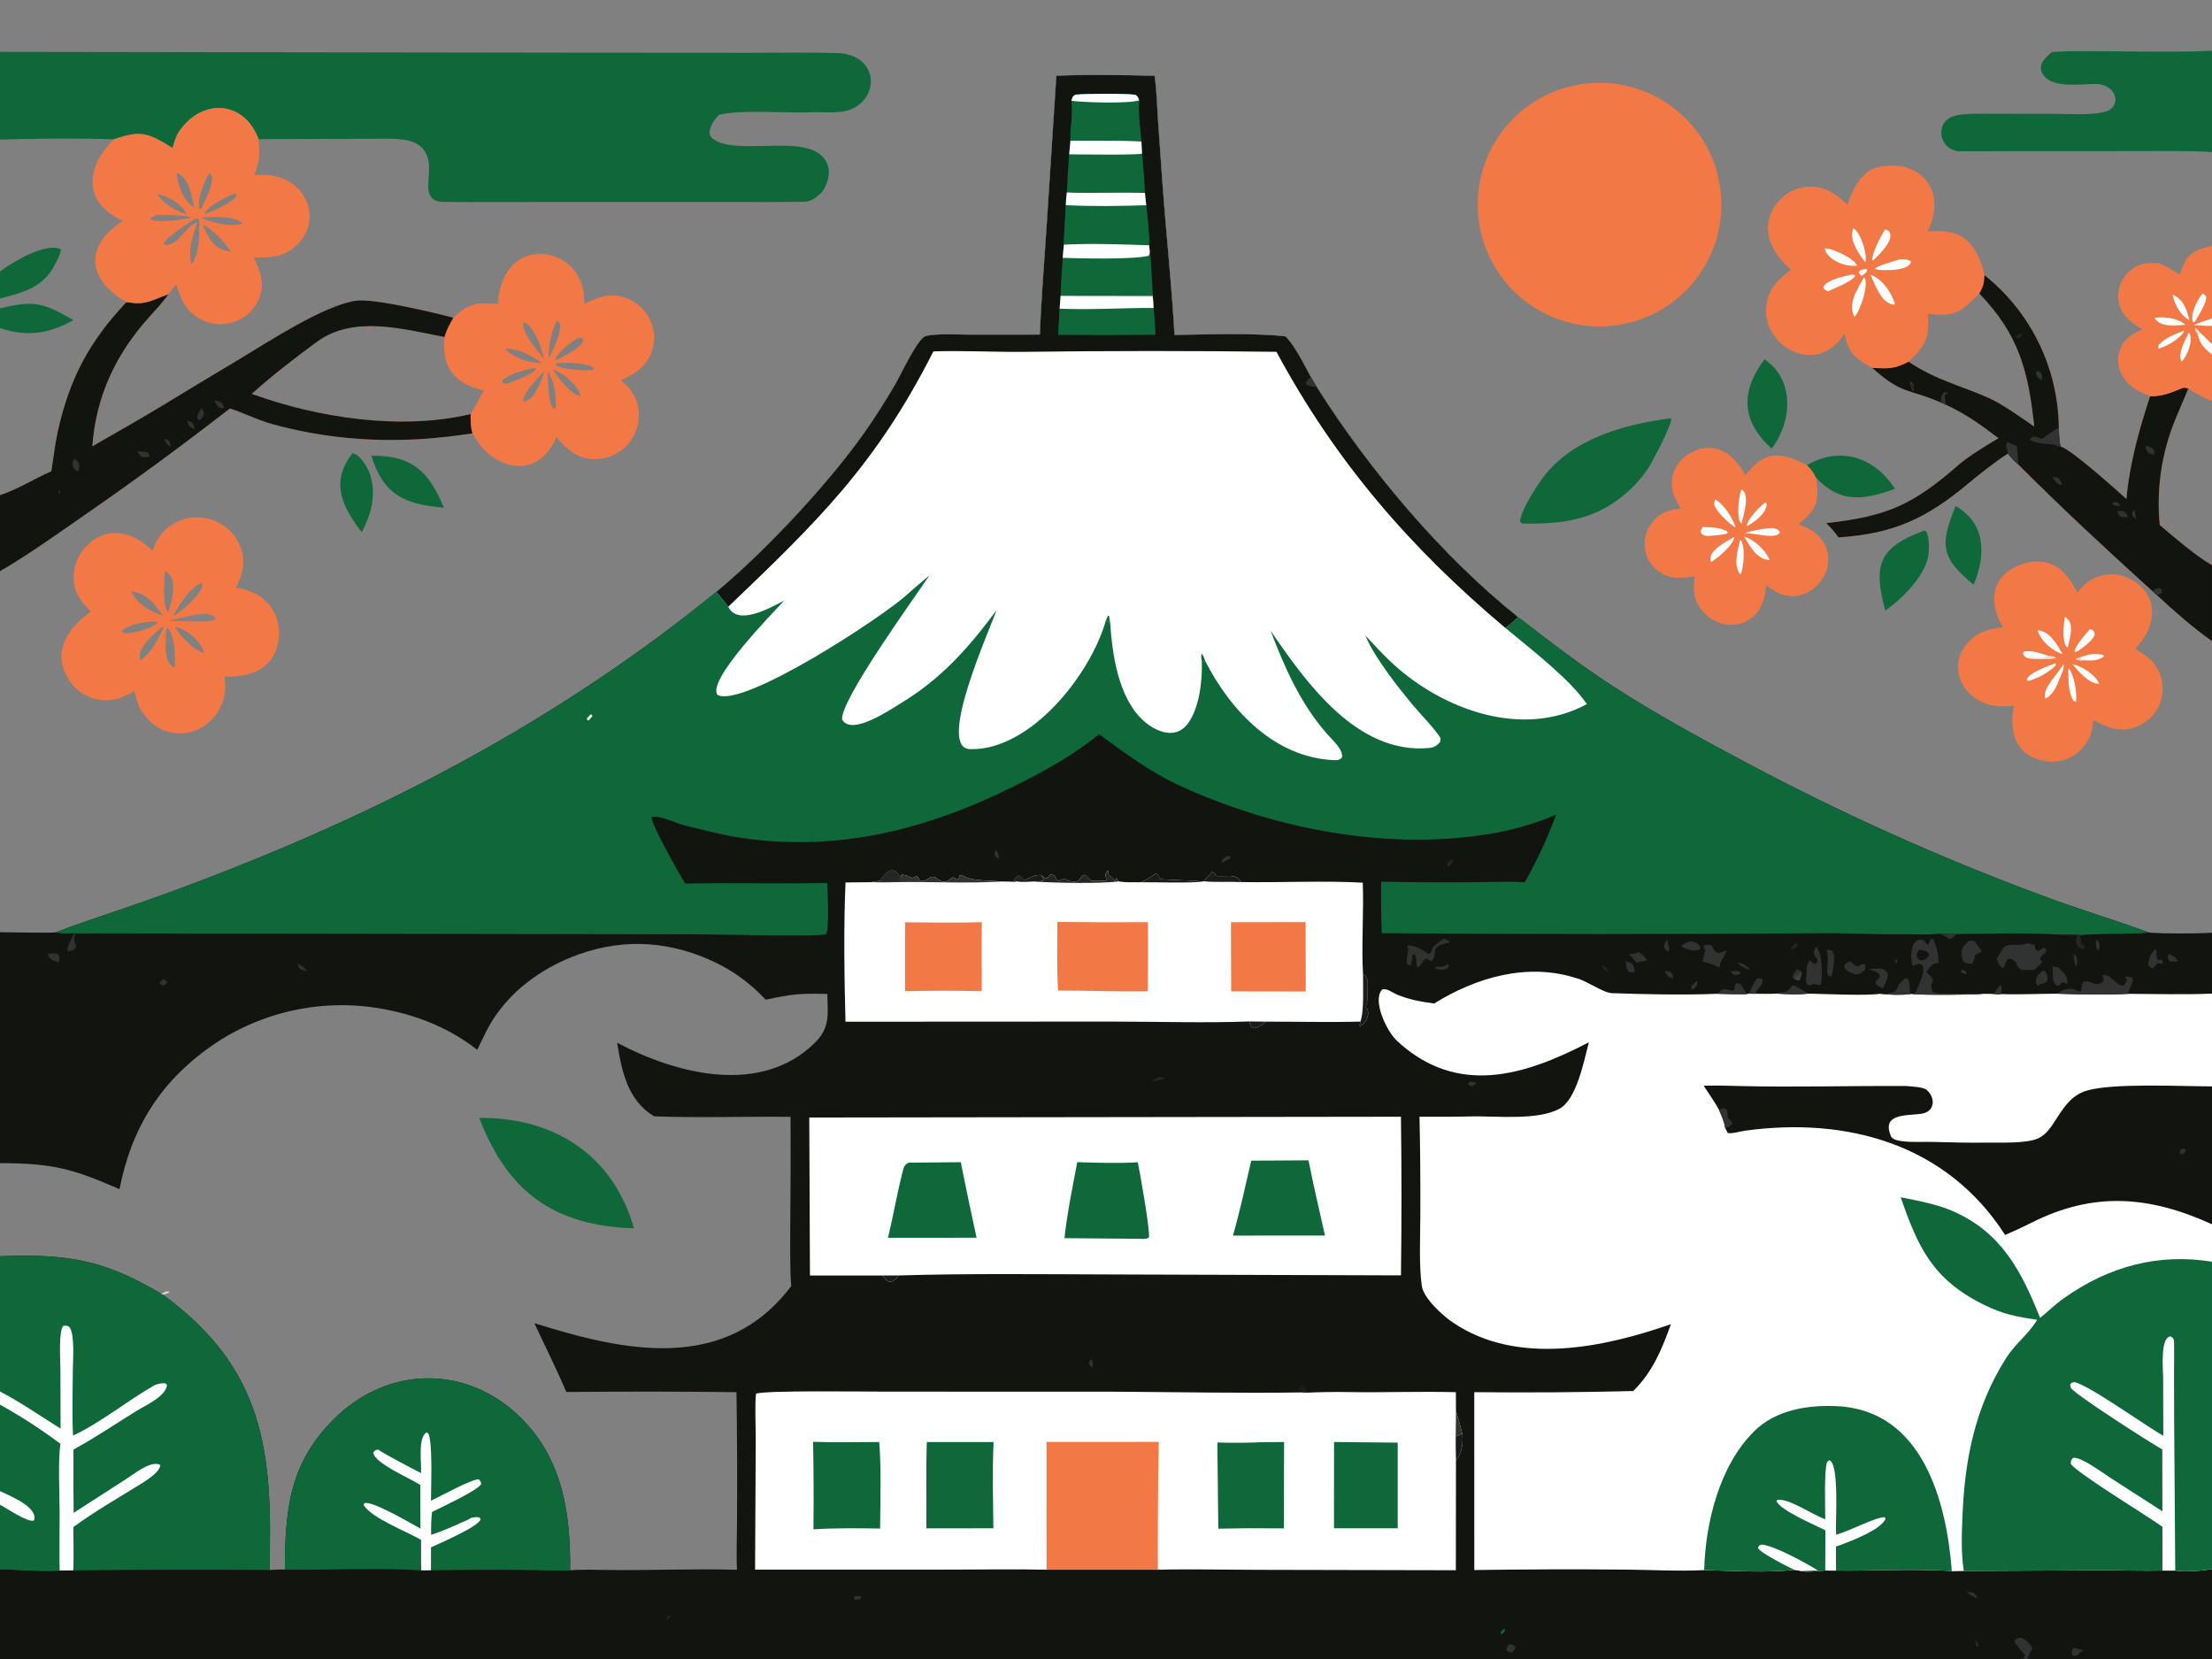 <svg width="352" height="264" viewBox="0 0 352 264" fill="none" xmlns="http://www.w3.org/2000/svg">
<rect x="0" y="0" width="352" height="264" fill="#808080" stroke="none"/>
<g clip-path="url(#clip0_20261_13615)">
<path d="M168.103 12.052C172.243 11.869 179.588 11.928 183.723 12.069C184.047 14.135 184.146 17.112 184.279 19.266L184.974 29.065C185.557 37.123 186.442 45.242 186.9 53.3C191.507 53.235 200.112 52.955 204.576 53.538C206.072 55.038 207.526 58.019 208.591 59.974L209.55 61.592C217.81 74.683 229.457 88.524 241.586 98.21C246.636 102.118 251.742 106.043 257.12 109.495C263.482 113.58 270.287 117.326 276.966 120.869C292.402 129.15 308.391 136.362 324.817 142.453C330.357 144.541 336.404 146.365 342.043 148.407C344.527 148.599 349.532 148.585 352 148.426V158.115V172.88V194.822V200.778V249.688V264H322.597H321.934H0V249.725V239.44V237.279V223.524V221.425V199.912C10.569 199.524 16.439 200.37 25.696 205.904L25.926 206.031C42.094 217.863 43.43 231.026 42.874 249.837C43.682 249.797 44.526 249.731 45.33 249.777C45.391 240.299 45.97 233.045 53.035 225.919C61.722 217.157 74.637 217.105 83.23 225.969C89.651 232.592 90.795 241.102 90.725 249.893C92.373 249.738 94.673 249.798 96.351 249.827C103.284 249.947 110.36 249.587 117.279 249.804C117.152 247.471 117.288 244.004 117.284 241.577C117.328 234.897 117.3 228.216 117.199 221.536C108.173 221.429 99.147 221.422 90.121 221.513C88.704 218.143 86.602 213.931 85.033 210.556C99.292 215.047 115.391 218.587 125.915 204.652C125.676 201.961 125.75 197.088 125.763 194.316C125.821 188.786 125.835 183.255 125.805 177.725C118.681 177.642 111.179 177.911 104.088 177.646C99.865 175.084 98.936 170.473 98.213 165.943C107.675 170.943 121.083 174.407 129.678 165.934C132.126 163.521 131.734 161.347 131.654 158.171C127.296 158.056 126.103 158.171 121.839 159.089C119.589 156.638 116.895 154.637 113.9 153.19C106.872 149.788 99.494 149.234 92.102 151.87C86.875 153.734 82.081 156.988 78.877 161.594C77.718 163.261 76.826 165.23 75.95 167.064C71.799 163.806 66.872 161.734 61.711 160.707C52.255 158.761 42.413 160.653 34.351 165.965C25.752 171.752 20.995 179.192 19.015 189.231C11.378 185.895 8.282 185.131 0 185.091V148.343C1.52 148.344 8.009 148.497 8.892 148.369C11.933 147.144 15.664 145.963 18.811 144.864C24.811 142.834 30.757 140.652 36.646 138.32C64.886 127.16 90.427 113.348 113.993 94.187C122.074 87.479 132.976 75.81 138.728 67.129C140.014 65.195 141.248 63.228 142.428 61.227C143.271 59.765 145.909 54.113 147.174 53.54C148.294 53.032 152.653 53.25 154.189 53.253L165.485 53.245C165.69 47.683 166.183 41.623 166.55 36.035L168.103 12.052Z" fill="#121410"/>
<path d="M168.102 12.052C172.241 11.869 179.587 11.928 183.722 12.069C184.046 14.135 184.144 17.112 184.278 19.266L184.972 29.065C185.556 37.123 186.44 45.242 186.898 53.3C191.505 53.235 200.111 52.955 204.574 53.538C206.07 55.038 207.525 58.019 208.59 59.974L209.549 61.592C217.809 74.683 229.456 88.524 241.585 98.21C246.635 102.118 251.741 106.043 257.118 109.495C263.48 113.58 270.286 117.326 276.965 120.869C292.401 129.15 308.389 136.362 324.816 142.453C330.355 144.541 336.402 146.365 342.042 148.407C338.517 148.699 334.762 148.483 331.036 148.808C330.347 148.646 328.467 148.715 327.671 148.72C323.297 148.413 315.708 148.563 311.267 148.645C310.073 148.503 309.643 148.519 308.43 148.599C306.664 148.79 304.132 148.644 302.306 148.665C297.927 148.718 293.35 148.438 288.992 148.504C265.953 148.683 242.915 148.68 219.877 148.494C219.771 145.763 219.742 143.031 219.79 140.299C224.424 140.398 229.06 140.431 233.695 140.398C236.38 140.377 240.079 140.232 242.653 140.396C244.86 136.355 245.98 133.954 247.63 129.659C243.926 131.217 240.036 132.293 236.058 132.858C219.814 135.277 202.158 131.724 187.357 124.847C183.072 122.857 178.678 119.627 174.891 116.827C170.665 120.32 165.59 123.049 160.693 125.446C146.454 132.414 131.995 135.827 116.203 133.044C113.774 132.536 111.343 131.953 108.94 131.35C107.637 131.023 104.778 129.614 103.684 130.033C103.632 131.224 108.256 139.374 109.055 140.603C116.612 140.441 124.099 140.658 131.649 140.508C131.685 142.14 132.022 147.558 131.439 148.67C130.093 149.098 113.566 148.674 111.027 148.678L12.027 148.524L11.816 148.498C10.897 148.519 9.755 148.606 8.891 148.369C11.931 147.144 15.663 145.963 18.809 144.864C24.809 142.834 30.756 140.652 36.645 138.32C64.884 127.16 90.425 113.348 113.991 94.187C122.073 87.479 132.975 75.81 138.726 67.129C140.013 65.195 141.246 63.228 142.426 61.227C143.27 59.765 145.907 54.113 147.173 53.54C148.292 53.032 152.652 53.25 154.188 53.253L165.483 53.245C165.689 47.683 166.182 41.623 166.548 36.035L168.102 12.052Z" fill="#0E683A"/>
<path d="M168.103 12.052C172.243 11.869 179.588 11.928 183.723 12.069C184.047 14.135 184.146 17.112 184.279 19.266L184.974 29.065C185.557 37.123 186.442 45.242 186.9 53.3C191.507 53.235 200.112 52.955 204.576 53.538C206.072 55.038 207.526 58.019 208.591 59.974L209.55 61.592C217.81 74.683 229.457 88.524 241.586 98.21C240.86 98.877 240.345 99.343 239.556 99.927C243.42 103.15 249.886 108.107 252.518 112.048C242.223 117.637 229.458 112.88 221.47 105.459C220.054 104.143 218.613 102.545 217.272 101.134L217.371 101.365C218.877 104.828 222.555 109.485 224.998 112.387C226.256 113.881 227.769 115.376 228.92 116.984C229.332 117.56 229.262 117.387 229.18 118.022C228.716 118.667 228.173 118.959 227.374 119.032C215.871 120.071 207.739 108.456 202.19 100.362C204.453 106.307 206.936 111.932 211.181 116.798C212.074 117.822 213.828 119.288 213.534 120.576C213.06 121.004 212.756 120.993 212.142 120.96C202.749 120.465 195.84 113.084 191.822 105.252L191.256 105.341C191.329 108.381 190.86 112.667 189.025 115.148C187.094 117.761 183.924 116.47 181.936 114.658C177.948 111.025 177 104.15 176.652 99.031L175.978 98.742C173.568 107.328 163.974 119.484 154.356 119.212C148.936 119.059 157.611 99.98 158.561 97.135C154.214 102.994 149.833 107.97 143.519 111.804C141.6 112.969 135.539 117.146 134.017 114.522C133.516 111.674 145.845 94.642 147.921 91.548C146.896 92.424 145.418 93.632 144.472 94.51C140.599 98.105 118.39 112.66 114.196 110.6C112.364 108.317 122.973 97.572 124.767 95.594C122.54 96.714 117.437 99.678 115.887 96.555C115.596 96.087 114.401 94.693 113.993 94.187C122.074 87.479 132.976 75.81 138.728 67.129C140.014 65.195 141.248 63.228 142.428 61.227C143.271 59.765 145.909 54.113 147.174 53.54C148.294 53.032 152.653 53.25 154.189 53.253L165.485 53.245C165.69 47.683 166.184 41.623 166.55 36.035L168.103 12.052Z" fill="white"/>
<path d="M168.103 12.052C172.242 11.869 179.588 11.928 183.723 12.069C184.047 14.135 184.145 17.112 184.279 19.266L184.973 29.065C185.557 37.123 186.442 45.242 186.899 53.3C191.506 53.235 200.112 52.955 204.575 53.538C206.071 55.038 207.526 58.019 208.591 59.974L209.55 61.592C217.81 74.683 229.457 88.524 241.586 98.21C240.86 98.877 240.345 99.343 239.556 99.927C224.481 87.278 212.515 73.446 203.125 55.982C189.68 55.815 176.235 55.818 162.79 55.992C158.198 56.031 152.949 55.762 148.531 55.918C139.37 74.014 130.021 83.045 115.887 96.555C115.595 96.087 114.401 94.693 113.992 94.187C122.074 87.479 132.976 75.81 138.727 67.129C140.014 65.195 141.248 63.228 142.427 61.227C143.271 59.765 145.908 54.113 147.174 53.54C148.293 53.032 152.653 53.25 154.189 53.253L165.485 53.245C165.69 47.683 166.183 41.623 166.55 36.035L168.103 12.052Z" fill="#121410"/>
<path d="M208.59 59.974L209.549 61.592C208.971 61.511 208.215 61.489 207.805 61.126C207.901 60.529 208.115 60.477 208.59 59.974Z" fill="#323232"/>
<path d="M169.779 30.6C174.01 30.769 178.271 30.516 182.191 30.683L182.399 32.66C182.558 34.281 182.938 37.534 182.866 39.03L182.981 40.081C183.163 40.879 183.385 45.99 183.442 47.106C183.493 47.726 183.563 48.386 183.571 49.005C183.699 50.352 183.763 51.881 183.864 53.248C178.717 53.292 173.569 53.295 168.422 53.256C168.468 51.898 168.56 50.482 168.629 49.119L168.782 47.085C168.772 45.349 169.004 42.824 169.114 41.036C169.147 40.392 169.241 39.589 169.301 38.933C169.306 37.143 169.544 34.561 169.619 32.651C169.614 31.906 169.692 31.332 169.779 30.6Z" fill="#0E683A"/>
<path d="M169.775 30.6C174.006 30.769 178.267 30.516 182.188 30.683L182.395 32.66C182.554 34.281 182.935 37.534 182.862 39.03C178.495 38.887 173.66 38.7 169.297 38.933C169.302 37.143 169.541 34.561 169.615 32.651C169.61 31.906 169.688 31.332 169.775 30.6Z" fill="#0E683A"/>
<path d="M169.777 30.6C174.008 30.769 178.269 30.516 182.19 30.683L182.397 32.66C177.85 32.795 174.165 32.865 169.617 32.651C169.612 31.906 169.69 31.332 169.777 30.6Z" fill="white"/>
<path d="M168.782 47.085L183.442 47.106C183.493 47.726 183.563 48.386 183.571 49.005C183.699 50.352 183.763 51.881 183.864 53.248C178.717 53.292 173.569 53.295 168.422 53.257C168.468 51.898 168.56 50.482 168.629 49.119L168.782 47.085Z" fill="#0E683A"/>
<path d="M168.778 47.085L183.438 47.106C183.489 47.726 183.559 48.386 183.567 49.005C178.625 48.982 173.602 49.339 168.625 49.119L168.778 47.085Z" fill="white"/>
<path d="M169.296 38.934C173.659 38.7 178.494 38.887 182.861 39.03L182.976 40.081C182.915 40.351 182.906 40.686 182.705 40.728C179.823 41.335 171.878 41.113 169.109 41.036C169.142 40.392 169.236 39.589 169.296 38.934Z" fill="white"/>
<path d="M170.487 16.035C170.741 15.311 170.575 15.437 171.098 15.071C172.644 14.877 179.205 14.864 180.696 15.082C181.098 15.422 181.094 15.458 181.275 15.971C181.055 17.261 181.435 21.134 181.633 22.529L181.736 24.451C181.889 26.31 182.172 28.872 182.186 30.683C178.266 30.517 174.004 30.769 169.773 30.6C169.854 28.584 169.975 26.57 170.137 24.56L170.34 22.384C170.242 20.59 170.833 18.009 170.487 16.035Z" fill="#0E683A"/>
<path d="M170.495 16.035C170.748 15.311 170.583 15.437 171.105 15.071C172.652 14.877 179.213 14.864 180.703 15.082C181.105 15.422 181.102 15.458 181.282 15.971C181.063 17.261 181.442 21.134 181.64 22.529C178.455 22.317 173.652 22.415 170.347 22.384C170.249 20.59 170.84 18.009 170.495 16.035Z" fill="#0E683A"/>
<path d="M170.492 16.035C170.746 15.311 170.58 15.437 171.103 15.071C172.649 14.877 179.21 14.864 180.701 15.082C181.103 15.422 181.099 15.458 181.28 15.971C179.48 16.521 172.565 16.314 170.492 16.035Z" fill="white"/>
<path d="M170.343 22.383C173.649 22.414 178.451 22.316 181.636 22.529L181.74 24.45C180.597 24.705 171.716 24.567 170.141 24.559L170.343 22.383Z" fill="white"/>
<path d="M191.26 105.34C191.158 104.751 191.145 104.621 191.186 104.025C191.5 104.224 191.655 104.832 191.825 105.252L191.26 105.34Z" fill="#0E683A"/>
<path d="M175.977 98.742L176.314 97.958L176.476 98.009L176.651 99.031L175.977 98.742Z" fill="#0E683A"/>
<path d="M93.98 113.68L94.173 113.751L94.266 113.99L93.674 114.649L93.436 114.571L93.406 114.306L93.98 113.68Z" fill="white"/>
<path d="M228.214 159.692C234.917 155.518 243.075 153.17 250.776 155.638C252.271 155.947 255.111 157.993 256.488 158.042C261.821 158.234 268.077 158.355 273.328 158.143C273.975 158.151 277.735 158.287 278.049 158.168L278.204 158.128L279.421 158.14C280.241 158.139 281.892 158.187 282.645 158.112C284.504 158.213 285.899 158.316 287.766 158.116C290.476 158.166 296.99 158.484 299.206 158.14C300.474 158.318 302.759 158.378 304.03 158.183L304.237 158.162C305.237 158.382 314.516 158.32 315.596 158.147L317.182 158.167C317.569 158.201 318.03 158.277 318.399 158.191C321.171 158.29 324.524 158.14 327.355 158.129C331.198 158.253 334.808 158.353 338.65 158.151C343.168 158.167 347.469 158.302 352.003 158.115V172.881V194.822V200.778V249.688C350.463 249.971 347.748 250.188 346.157 249.932L344.117 249.925C340.986 250 337.714 249.879 334.568 249.877L312.509 249.989C311.893 250.004 311.204 250.038 310.598 250.032C310.07 249.915 307.362 249.873 306.614 249.854C301.802 249.73 296.985 249.991 292.176 249.928L290.458 249.924C289.52 249.953 287.498 250.259 286.727 250.002L285.517 249.807C281.239 250.328 275.618 249.955 271.187 249.859C267.232 250.06 262.737 249.812 258.755 249.774C250.706 249.7 242.655 249.723 234.606 249.844L234.603 221.537C243.033 221.627 251.464 221.567 259.892 221.359C262.969 218.366 264.475 214.675 265.896 210.719C255.195 214.447 241.496 217.371 231.287 210.512C229.745 209.52 226.567 206.656 226.265 204.678C225.78 201.496 226.013 196.639 226.021 193.359C226.048 188.143 226.003 182.926 225.888 177.711C228.49 177.723 231.333 177.722 233.993 177.657C237.982 177.559 244.643 178.36 248.178 176.427C250.892 174.942 252.048 168.868 252.836 165.864C242.66 171.155 231.899 174.549 222.286 165.614C220.638 164.082 218.326 159.148 219.952 157.456C220.777 157.257 221.399 157.884 222.317 158.267C224.368 159.122 226.064 159.378 228.214 159.692Z" fill="white"/>
<path d="M302.461 190.519C305.236 191.085 308.212 191.617 310.793 192.747C318.563 196.15 321.729 202.419 324.649 209.724C325.974 208.64 326.99 207.608 328.45 206.573C335.528 201.553 343.404 199.387 351.999 200.778V249.688C350.459 249.971 347.744 250.188 346.153 249.932L344.113 249.925C340.982 250 337.71 249.879 334.564 249.877L312.505 249.989C312.044 247.079 312.178 243.999 312.299 241.104C312.673 232.08 314.331 223.909 319.184 216.194C320.698 213.789 322.699 212.419 324.048 210.219L324.171 210.013C320.847 209.536 318.733 209.128 315.649 207.603C307.513 203.581 305.189 198.407 302.461 190.519Z" fill="#0E683A"/>
<path d="M344.247 228.486L344.224 219.312C344.219 217.92 343.713 212.754 345.428 212.652C345.867 213.009 345.949 212.978 345.967 213.734C345.998 215.166 345.965 216.658 345.957 218.091L345.975 225.631L346.15 249.932L344.11 249.925L344.121 242.969C341.686 241.199 330.407 234.373 329.528 232.926C329.587 232.264 329.479 232.515 329.899 231.992C331.126 231.777 334.579 234.358 335.797 235.148L344.108 240.498L344.09 230.653C342.267 229.642 330.58 222.164 329.551 220.895L329.422 220.402C329.695 219.945 329.502 220.11 330.061 219.943C332.042 220.161 341.532 226.944 344.247 228.486Z" fill="white"/>
<path d="M271.109 172.773C272.951 172.712 274.831 172.772 276.677 172.818C285.581 173.04 294.501 172.766 303.406 172.822C304.156 172.909 306.005 172.946 306.593 173.439C308.071 174.73 307.926 176.954 305.701 177.245C303.318 177.556 299.233 177.161 300.987 180.973C301.454 181.406 302.016 181.504 302.63 181.589C304.179 181.804 305.812 181.683 307.374 181.713C310.252 181.769 313.122 181.883 316.003 181.828C318.241 181.784 322.383 182.029 324.332 181.152C325.201 180.761 325.908 180.009 326.442 179.236C327.375 177.885 328.195 176.396 329.351 175.219C330.096 174.459 330.955 173.897 331.976 173.581C336.086 172.304 347.103 172.875 352 172.88V194.822C342.079 190.311 333.221 189.546 323.234 194.591C321.903 195.264 320.454 195.932 319.077 196.519C309.796 182.069 293.955 177.681 277.636 179.938C276.901 180.04 275.504 180.47 274.934 180.285L274.531 179.495C274.382 178.477 273.943 177.535 273.539 176.597C273.116 175.732 271.718 173.711 271.109 172.773Z" fill="#121410"/>
<path d="M273.539 176.597C274.011 176.426 274.191 176.3 274.666 176.449C275.001 176.917 274.88 177.444 274.96 177.867C274.999 178.07 275.566 178.169 275.654 178.839C275.244 179.316 275.164 179.303 274.532 179.494C274.382 178.476 273.944 177.535 273.539 176.597Z" fill="#323232"/>
<path d="M347.06 182.8C347.568 182.843 347.64 182.753 347.914 183.027L347.455 183.628L347.003 183.676L346.812 183.501L347.06 182.8Z" fill="#323232"/>
<path d="M271.188 249.858C271.386 242.331 273.617 233.226 279.143 227.757C282.583 224.349 287.686 223.54 292.349 223.767C305.962 224.429 309.755 238.941 310.599 250.031C310.07 249.914 307.362 249.873 306.614 249.854C301.802 249.73 296.985 249.99 292.176 249.928L290.459 249.923C289.52 249.953 287.498 250.259 286.727 250.001L285.518 249.807C281.24 250.327 275.618 249.954 271.188 249.858Z" fill="#0E683A"/>
<path d="M290.457 241.759C290.444 239.982 290.254 233.809 290.756 232.647L291.089 232.368C292.752 232.79 292.043 242.315 292.177 244.219C294.346 243.656 298.464 241.385 299.926 241.441L300.053 241.699C299.264 243.432 294.903 245.084 293.046 245.797C292.755 245.908 292.461 246.007 292.164 246.095L292.17 249.928L290.452 249.924L290.473 243.516C288.75 242.639 283.391 240.397 282.688 238.879L282.829 238.677C284.748 238.428 288.17 240.936 290.457 241.759Z" fill="white"/>
<path d="M285.516 249.807C284.528 249.319 280.041 247.093 279.742 246.307C280.046 245.82 279.84 245.981 280.366 245.79C282.367 245.968 287.473 248.758 289.247 249.894L286.725 250.002L285.516 249.807Z" fill="white"/>
<path d="M0 199.911C10.569 199.523 16.439 200.369 25.696 205.903L25.926 206.03C42.094 217.862 43.43 231.025 42.874 249.836C32.469 249.764 22.064 249.784 11.66 249.896L9.49 249.912C7.675 250.165 2.259 249.752 0 249.724V239.439V237.279V223.523V221.425V199.911Z" fill="#0E683A"/>
<path d="M0 223.523C3.348 225.38 6.565 227.465 9.626 229.764C9.198 232.22 9.482 237.864 9.49 240.658C9.5 243.588 9.426 247.011 9.49 249.913C7.675 250.165 2.259 249.752 0 249.725V239.44V237.279L0 223.523Z" fill="#0E683A"/>
<path d="M0 237.279C1.537 238.033 6.166 239.84 5.398 241.96C4.497 242.362 1.082 240.012 0 239.44V237.279Z" fill="white"/>
<path d="M9.641 227.341L9.614 217.83C9.602 216.571 9.306 211.746 10.074 210.973C10.42 210.945 10.869 210.937 11.073 211.22C11.939 212.418 11.595 216.725 11.59 218.027C11.577 221.589 11.444 224.967 11.623 228.449C16.122 226.332 20.15 222.975 24.461 220.507C25.006 220.195 25.706 220.08 26.332 220.135L26.574 220.374C26.448 222.194 23.055 223.698 21.727 224.519C18.401 226.573 15.133 228.803 11.694 230.667C11.678 234.025 11.684 237.384 11.713 240.742L20.09 235.35C21.289 234.589 24.02 232.349 25.488 233.101C25.518 234.237 23.272 235.604 22.371 236.164C18.76 238.406 15.105 240.489 11.67 243.006C11.689 245.256 11.751 247.661 11.66 249.896L9.49 249.913C9.426 247.011 9.5 243.588 9.49 240.658C9.482 237.864 9.198 232.22 9.626 229.764C6.565 227.465 3.348 225.38 0 223.523L0 221.425C3.437 223.235 6.383 225.305 9.641 227.341Z" fill="white"/>
<path d="M45.328 249.777C45.389 240.299 45.968 233.044 53.033 225.919C61.72 217.157 74.635 217.104 83.229 225.969C89.649 232.592 90.793 241.102 90.723 249.893C88.583 249.993 85.404 249.841 83.176 249.827C78.308 249.788 73.44 249.808 68.573 249.886L67.043 249.889C59.812 249.458 52.52 249.881 45.328 249.777Z" fill="#0E683A"/>
<path d="M67 234.426C67.107 232.768 66.447 228.881 67.865 227.941L68.167 228.123C68.882 229.534 68.588 236.837 68.579 238.815C69.915 238.202 75.308 235.207 76.23 235.428C76.54 235.883 76.534 235.736 76.556 236.213C75.704 237.336 70.293 239.824 68.752 240.6C68.596 241.972 68.6 242.872 68.607 244.237C70.388 243.678 72.487 242.726 74.183 241.958L74.894 241.562C75.446 241.458 75.811 241.322 76.326 241.515L76.478 241.785C76.103 242.969 69.941 245.593 68.591 246.233L68.577 249.885L67.047 249.889C66.974 248.439 67.021 246.527 67.013 245.042C64.703 243.695 59.174 241.607 57.875 239.508L58.006 239.189C59.309 238.814 65.391 242.429 66.906 243.244L66.887 236.309C65.346 235.267 59.513 232.839 59.396 231.133C59.717 230.799 59.71 230.75 60.173 230.664C61.154 231.402 65.792 233.791 67 234.426Z" fill="white"/>
<path d="M74.18 241.959L74.648 240.754L74.787 240.8L74.845 240.406L74.927 240.453C74.844 240.889 74.778 241.118 74.891 241.563L74.18 241.959Z" fill="#0E683A"/>
<path d="M304.236 158.161C304.656 158.037 304.803 158.089 304.971 157.657C305.378 156.611 306.317 154.806 306 153.726C305.435 153.145 305.314 153.342 304.592 153.688L304.303 153.551C303.939 152.241 304.045 148.924 306.121 149.627L306.637 150.32L306.897 150.28L307.209 149.468L307.568 149.396C308.027 150.051 308.625 152.472 308.473 153.248C307.392 153.385 307.336 153.661 306.544 154.644C307.013 155.127 307.524 155.509 307.609 156.135C307.168 157.061 307.243 156.692 307.568 157.83C308.45 158.397 313.868 157.922 315.595 158.146C314.515 158.319 305.236 158.382 304.236 158.161Z" fill="#323232"/>
<path d="M305.347 151.146C305.848 151.163 306.593 151.3 306.92 151.699C306.946 152.237 306.931 152.07 306.477 152.621C305.757 152.888 305.577 152.971 305.043 152.392C304.989 151.607 304.942 151.925 305.347 151.146Z" fill="#121410"/>
<path d="M327.352 158.129C328.546 157.24 329.667 157.039 330.936 157.82L331.171 157.673C331.253 156.9 331.142 156.827 331.56 156.234C332.855 155.881 333.345 157.257 334.678 156.194C334.933 155.151 334.214 155.541 334.742 155.1C336.132 155.159 337.079 157.255 338.028 156.746C338.425 156.071 338.641 156.072 338.149 155.43C338.711 155.284 338.549 155.599 339.234 155.48C339.797 156.228 338.781 157.071 338.646 158.151C334.804 158.353 331.194 158.253 327.352 158.129Z" fill="#323232"/>
<path d="M321.937 264L322.3 263.433C321.87 262.871 320.642 261.638 320.523 261.112C321.656 259.81 322.847 261.466 323.455 262.242C323.19 262.752 322.782 263.482 322.599 264H321.937Z" fill="#323232"/>
<path d="M299.203 158.14C303.053 158.016 300.921 157.276 303.223 155.669L303.541 155.702C304.012 156.459 303.819 157.343 304.028 158.183C302.757 158.378 300.472 158.318 299.203 158.14Z" fill="#323232"/>
<path d="M273.328 158.142C274.282 157.169 274.365 157.333 275.626 157.672L275.964 157.541C276.036 157.135 276.062 156.863 276.234 156.483C277.413 156.292 277.284 157.635 278.05 158.167C277.735 158.286 273.975 158.151 273.328 158.142Z" fill="#323232"/>
<path d="M282.641 158.112C284.129 157.786 284.34 158.004 285.237 156.789C285.874 156.858 286.976 157.725 287.762 158.115C285.895 158.315 284.5 158.212 282.641 158.112Z" fill="#323232"/>
<path d="M278.203 158.128L278.309 157.976C278.887 157.134 279.126 156.171 279.655 155.71C280.266 155.649 279.99 155.589 280.519 155.886C280.485 156.674 280.052 157.113 279.503 157.698L279.42 158.14L278.203 158.128Z" fill="#323232"/>
<path d="M327.672 148.72C328.469 148.715 330.349 148.646 331.037 148.808C331.06 149.169 331.156 149.717 331.205 150.091C331.55 150.439 331.679 150.514 331.798 150.993C331.465 151.101 331.099 150.88 330.699 150.735C329.83 149.065 330.583 149.538 330.537 148.905C329.513 148.879 328.685 148.873 327.672 148.72Z" fill="#242624"/>
<path d="M11.815 148.497L12.025 148.523C11.382 150.184 12.383 150.082 11.996 150.97C11.502 151.215 11.329 151.353 10.793 151.371C10.543 150.705 11.443 149.41 11.815 148.497Z" fill="#323232"/>
<path d="M308.43 148.598C309.642 148.519 310.072 148.503 311.266 148.645C309.982 150.293 310.132 148.817 308.43 148.598Z" fill="#323232"/>
<path d="M317.18 158.168C317.69 157.703 317.974 156.96 318.366 156.766C318.577 157.067 318.544 157.4 318.485 157.758C318.459 157.903 318.43 158.047 318.397 158.191C318.028 158.277 317.567 158.201 317.18 158.168Z" fill="#323232"/>
<path d="M120.156 249.783L120.262 229.192C120.276 227.389 120.086 223.334 120.309 221.784C121.653 221.221 137.672 221.455 140.788 221.452L177.278 221.463C187.154 221.521 197.52 221.725 207.363 221.575L208.238 221.607C210.353 221.512 212.546 221.488 214.665 221.522C220.312 221.611 226.033 221.394 231.673 221.539L231.691 224.558C232.059 225.728 232.389 226.91 232.679 228.102C232.88 229.619 232.635 231.236 231.69 232.468L231.672 249.876L200.362 249.81C195.185 249.8 189.37 249.663 184.246 249.793L166.537 249.788C161.493 249.681 156.093 249.775 151.026 249.774L120.156 249.783Z" fill="white"/>
<path d="M166.531 229.456L184.385 229.451C184.278 236.231 184.232 243.012 184.246 249.793L166.538 249.788L166.531 229.456Z" fill="#F27946"/>
<path d="M232.681 228.102C232.882 229.619 232.636 231.236 231.692 232.468C231.642 231.231 231.659 229.863 231.648 228.616L232.681 228.102Z" fill="#1A1B1A"/>
<path d="M231.693 224.559C232.061 225.729 232.391 226.91 232.681 228.102L231.648 228.616L231.693 224.559Z" fill="#323232"/>
<path d="M129.391 229.44C132.785 229.56 136.485 229.484 139.904 229.469C140.257 233.228 140.073 239.287 140.055 243.239C136.587 243.188 132.901 243.149 129.446 243.363C129.494 238.722 129.475 234.081 129.391 229.44Z" fill="#0E683A"/>
<path d="M147.486 229.476L158.111 229.477C157.905 233.973 158.026 238.68 158.082 243.201L147.406 243.21C147.472 238.649 147.326 234.023 147.486 229.476Z" fill="#0E683A"/>
<path d="M199.507 229.547C201.047 229.471 202.781 229.487 204.339 229.473L204.296 243.215L198.52 243.193L193.87 243.265L193.719 229.546C195.648 229.606 197.578 229.607 199.507 229.547Z" fill="#0E683A"/>
<path d="M212.29 229.468L222.421 229.572L222.42 243.197L212.281 243.199L212.29 229.468Z" fill="#0E683A"/>
<path d="M128.781 177.833L222.937 177.707C223.049 186.122 223.05 194.539 222.94 202.954L176.001 202.803C165.129 202.772 153.84 202.637 142.994 202.968C142.778 203.338 142.466 203.643 142.091 203.851C141.709 204.063 141.542 203.942 141.165 203.832C140.84 203.416 140.745 203.325 140.347 202.973L128.889 202.978L128.781 177.833Z" fill="white"/>
<path d="M140.344 202.973L142.99 202.968C142.774 203.338 142.462 203.643 142.087 203.851C141.705 204.063 141.538 203.941 141.161 203.832C140.836 203.416 140.741 203.325 140.344 202.973Z" fill="#1A1B1A"/>
<path d="M171.428 184.939C174.624 185.026 177.872 185.152 181.059 184.955C181.402 186.545 183.011 195.694 182.838 196.904C182.4 197.233 181.953 197.142 181.373 197.133L169.398 197.032C169.75 193.371 170.731 188.636 171.428 184.939Z" fill="#0E683A"/>
<path d="M202.55 184.679L208.223 184.643C208.998 188.586 209.97 192.682 210.847 196.617L204.619 196.616L196.203 196.619C197.305 192.746 198.212 188.618 199.115 184.693L202.55 184.679Z" fill="#0E683A"/>
<path d="M144.569 185.017L152.887 184.942C153.688 188.955 154.526 192.961 155.401 196.959L152.259 196.965L141.312 196.97C142.151 193.476 142.747 189.949 143.631 186.482C143.838 185.673 143.918 185.374 144.569 185.017Z" fill="#0E683A"/>
<path d="M140.052 140.17C140.915 138.729 142.344 137.52 143.306 139.706L143.479 139.19C143.995 139.176 144.66 139.505 145.143 139.723C145.497 139.617 145.513 139.614 145.832 139.429C146.572 139.727 145.919 140.517 147.206 140.094C147.902 139.865 147.785 139.475 148.672 139.544C149.896 140.301 150.293 140.764 151.536 139.624C151.955 139.671 151.967 139.73 152.29 139.994L152.552 139.878L152.695 139.307L153.04 139.231C154.249 140.243 157.776 140.107 159.401 140.275C159.97 140.286 160.717 140.277 161.268 140.317C161.538 139.786 161.548 139.697 162 139.339C162.589 139.425 162.413 139.416 162.921 140.009L163.076 140.086C163.656 139.71 165.028 139.035 165.724 139.284L166.365 139.797C167.11 139.611 166.794 138.876 167.809 139.33C168.056 139.801 168.037 139.979 168.419 140.169C170.049 139.453 169.388 140.408 171.278 140.266C171.986 140.212 171.83 139.418 172.617 139.214L173.712 140.178C174.038 140.178 175.827 140.196 176.014 140.138C176.048 139.673 176.002 139.587 175.881 139.152L176.175 138.61L176.371 138.585C176.306 138.855 176.358 138.978 176.439 139.238C176.819 139.577 177.074 139.778 177.379 140.183L177.691 139.716L177.965 140.252C179.131 140.456 180.363 140.402 181.551 140.393C182.594 139.979 183.069 139.615 183.978 138.955C184.314 139.263 184.426 139.517 184.651 139.907C186.856 140.068 189.348 140.085 191.413 140.263L191.547 140.25L192.892 138.741C193.265 138.973 193.318 139.07 193.589 139.399C195.035 139.485 196.439 139.122 197.153 139.923C197.282 140.07 197.41 140.218 197.536 140.369C203.998 140.46 210.446 140.123 216.86 140.459C217.039 145.039 216.634 150.67 216.897 154.966C217.377 155.482 217.67 155.576 217.571 156.335C217.607 157.496 217.628 158.361 217.55 159.515C217.473 159.761 217.259 160.187 217.408 160.35C218.164 161.177 217.392 163.018 216.378 163.277C216.378 162.927 216.388 162.91 216.472 162.567C211.72 162.703 206.336 162.565 201.516 162.578C200.979 162.996 200.163 163.588 199.493 163.608C198.92 163.248 199.085 163.305 198.762 162.546C191.848 162.813 184.055 162.566 177.045 162.566L134.545 162.588C134.358 155.952 134.24 147.04 134.552 140.426L138.601 140.387C139.002 140.276 139.624 140.222 140.052 140.17Z" fill="white"/>
<path d="M140.053 140.17C140.916 138.729 142.345 137.52 143.307 139.706L143.48 139.19C143.996 139.176 144.661 139.505 145.143 139.723C145.498 139.617 145.514 139.614 145.832 139.429C146.573 139.727 145.92 140.517 147.206 140.094C147.903 139.865 147.785 139.475 148.672 139.544C149.896 140.301 150.294 140.764 151.537 139.624C151.956 139.671 151.968 139.73 152.291 139.994L152.552 139.878L152.695 139.307L153.041 139.231C154.25 140.243 157.777 140.107 159.402 140.275C153.62 140.646 147.482 140.233 141.668 140.401C140.703 140.428 139.559 140.427 138.602 140.387C139.003 140.276 139.625 140.222 140.053 140.17Z" fill="#323232"/>
<path d="M140.055 140.17C140.918 138.729 142.346 137.52 143.309 139.706L143.058 140.122C142.137 140.345 141.022 140.161 140.055 140.17Z" fill="#242624"/>
<path d="M173.718 140.179C174.044 140.178 175.833 140.197 176.02 140.138C176.054 139.674 176.009 139.587 175.888 139.153L176.182 138.611L176.377 138.586C176.313 138.856 176.364 138.979 176.446 139.239C176.826 139.578 177.081 139.779 177.386 140.184L177.697 139.717L177.972 140.252C175.226 140.659 167.312 140.488 164.484 140.276C165.095 140.182 165.662 140.334 166.103 140.067C165.98 139.767 165.878 139.571 165.731 139.285L166.372 139.797C167.116 139.611 166.8 138.877 167.815 139.331C168.063 139.802 168.044 139.979 168.426 140.169C170.055 139.453 169.395 140.408 171.285 140.266C171.992 140.213 171.836 139.418 172.623 139.215L173.718 140.179Z" fill="#242624"/>
<path d="M216.901 154.966C217.382 155.482 217.674 155.576 217.576 156.335C217.612 157.497 217.632 158.361 217.555 159.515C217.477 159.761 217.263 160.187 217.413 160.35C218.168 161.178 217.397 163.018 216.383 163.277C216.383 162.927 216.392 162.91 216.477 162.567C217.093 161.046 216.889 156.814 216.901 154.966Z" fill="#1A1B1A"/>
<path d="M217.55 159.516C217.349 158.607 217.384 157.252 217.571 156.335C217.607 157.497 217.628 158.361 217.55 159.516Z" fill="#242624"/>
<path d="M191.547 140.25L192.892 138.741C193.265 138.974 193.318 139.07 193.59 139.399C195.036 139.486 196.439 139.122 197.153 139.924C197.283 140.07 197.41 140.219 197.536 140.369C195.484 140.272 193.662 140.42 191.547 140.25Z" fill="#1A1B1A"/>
<path d="M181.555 140.394C182.598 139.98 183.073 139.615 183.982 138.956C184.318 139.264 184.43 139.517 184.654 139.908C186.86 140.069 189.352 140.086 191.417 140.264C189.71 140.576 183.642 140.371 181.555 140.394Z" fill="#1A1B1A"/>
<path d="M162.926 140.009L163.082 140.086C163.661 139.711 165.034 139.035 165.73 139.284C165.877 139.57 165.978 139.766 166.102 140.067C165.661 140.333 165.093 140.181 164.483 140.275C163.546 140.318 162.634 140.401 161.708 140.254L161.273 140.317C161.543 139.786 161.554 139.697 162.006 139.34C162.595 139.425 162.418 139.416 162.926 140.009Z" fill="#1A1B1A"/>
<path d="M161.273 140.318C161.543 139.787 161.554 139.697 162.006 139.34C162.595 139.425 162.418 139.416 162.926 140.009C162.412 139.971 162.032 139.801 161.708 140.254L161.273 140.318Z" fill="#242624"/>
<path d="M198.766 162.547L201.519 162.579C200.983 162.997 200.166 163.589 199.496 163.609C198.923 163.249 199.088 163.306 198.766 162.547Z" fill="#1A1B1A"/>
<path d="M168.256 146.709C173.061 146.769 177.866 146.781 182.672 146.747C182.701 150.416 182.689 154.086 182.637 157.755C177.916 157.82 173.113 157.642 168.367 157.617C168.163 154.255 168.255 150.135 168.256 146.709Z" fill="#F27946"/>
<path d="M144.024 146.771C148.032 146.774 152.248 146.89 156.227 146.743L156.216 157.736C152.152 157.634 148.087 157.634 144.023 157.736L144.024 146.771Z" fill="#F27946"/>
<path d="M195.883 146.75L207.761 146.744L207.79 157.78L195.914 157.762L195.883 146.75Z" fill="#F27946"/>
<path d="M322.807 150.104C323.3 150.39 323.294 150.243 323.808 150.317L323.813 150.815C324.104 151.292 323.908 151.144 324.354 151.346L325.11 150.845C325.571 150.934 325.388 150.82 325.669 151.219C325.543 151.732 325.241 151.809 324.842 152.176C324.272 152.696 324.989 152.618 324.996 153.244L324.945 153.113C324.785 153.383 324.032 154.045 323.753 154.321C323.431 154.334 323.111 154.345 322.789 154.353C321.91 154.375 321.696 154.45 321.126 153.909C320.901 153.291 320.692 152.8 319.978 152.599C319.073 152.346 319.282 153.667 318.668 154.086C318.232 153.76 317.76 152.983 317.758 152.43C318.96 151.105 318.232 150.202 320.899 150.358C321.433 150.39 322.271 150.225 322.807 150.104Z" fill="#323232"/>
<path d="M288.958 150.655C289.997 151.392 290.139 155.614 289.69 156.787C289.608 156.767 288.687 156.572 288.667 156.576C288.03 156.707 288.117 156.962 287.596 156.698L287.344 155.988C287.609 154.801 287.204 153.828 287.981 152.849C288.494 153.216 288.432 153.296 288.966 153.339C289.268 153.003 289.18 153.197 289.224 152.731C288.551 151.696 288.463 151.765 288.958 150.655Z" fill="#323232"/>
<path d="M229.696 149.386C229.898 149.393 230.414 149.698 230.633 149.811L230.623 149.989C227.102 150.63 229.022 151.806 227.797 152.979C227.511 152.814 227.271 152.687 226.979 152.538C226.111 152.896 226.612 153.252 225.626 153.946C225.084 153.598 225.73 152.659 225.047 151.817L224.754 151.976C224.709 152.6 224.71 152.924 224.519 153.536L224.21 153.63L223.907 153.315C223.635 152.171 224.482 151.298 223.865 150.481C224.744 150.263 226.628 151.152 227.249 151.829L227.556 151.718C227.943 151.226 227.898 151.078 228.033 150.74C228.101 150.57 229.411 149.634 229.696 149.386Z" fill="#323232"/>
<path d="M271.102 150.452C271.569 150.379 272 150.244 272.399 150.456C272.693 151.054 272.716 151.187 273.204 151.61C273.738 151.695 274.22 151.43 274.751 151.226C274.81 151.454 273.936 152.87 273.738 153.239C273.756 153.458 273.722 153.56 273.691 153.782L273.364 153.881C272.603 153.403 271.767 153.227 270.898 152.984C271.105 152.326 271.241 151.874 271.378 151.187C271.151 150.841 271.167 150.864 271.102 150.452Z" fill="#323232"/>
<path d="M313.551 149.686C313.747 149.694 314.035 149.741 314.239 149.768C314.569 150.28 314.953 150.779 315.314 151.27L315.216 151.551C314.77 151.712 314.603 151.735 314.262 152.074C314.218 152.728 314.144 152.817 313.79 153.376C313.404 153.424 312.746 153.268 312.424 152.984C311.869 151.637 312.145 150.283 313.551 149.686Z" fill="#323232"/>
<path d="M326.594 153.77C326.888 153.838 327.158 153.866 327.458 153.904C328.301 154.638 329.216 155.341 328.925 156.6L328.688 156.459C327.579 156.079 328.358 156.722 327.298 156.897C326.387 156.072 326.8 155.398 326.617 153.945L326.594 153.77Z" fill="#323232"/>
<path d="M297.367 154.232C298.512 154.134 299.83 153.78 300.408 154.945C300.449 155.769 299.995 156.492 299.629 157.27C299.02 156.973 298.486 156.894 298.437 156.216C298.69 155.955 298.902 155.749 299.17 155.502L299.098 155.096C298.543 154.48 298.133 154.53 297.367 154.232Z" fill="#323232"/>
<path d="M294.343 152.953C294.696 153.124 295.227 153.724 295.286 153.743C295.939 153.952 296.057 153.227 296.792 153.449C296.981 154.439 296.787 154.337 295.996 154.912L295.369 155.111C294.67 154.844 294.319 154.753 293.711 154.299C293.43 153.744 293.443 154.01 293.538 153.494L294.343 152.953Z" fill="#323232"/>
<path d="M290.672 151.194C291.332 151.165 291.195 151.067 291.613 151.379C292.168 152.471 291.701 154.089 291.489 155.336C291.221 155.362 291.203 155.314 290.917 155.23C290.504 154.536 291.167 152.936 290.672 151.194Z" fill="#323232"/>
<path d="M343.022 151.06C343.401 151.755 342.927 152.038 343.414 152.79L343.958 152.693C344.196 153.217 344.206 152.978 344.069 153.429C343.706 153.296 343.708 153.277 343.327 153.271L342.8 153.899C342.754 154.014 342.7 154.007 342.548 154.102C342.102 153.895 342.133 153.915 341.844 153.515C341.888 152.665 342.254 151.516 343.022 151.06Z" fill="#323232"/>
<path d="M325.111 154.432L325.439 154.547C325.792 155.164 325.885 155.295 325.81 155.982C325.431 156.556 325.372 156.415 324.554 156.623L324.466 156.826L324.165 156.82C323.672 155.718 324.312 155.085 325.111 154.432Z" fill="#323232"/>
<path d="M269.027 149.758C269.623 149.93 270.402 150.109 270.608 150.781L270.448 151.068C270.095 151.208 269.917 151.225 269.548 151.286C268.968 151.185 267.944 150.988 267.578 150.535C267.942 150.062 268.393 150.011 269.027 149.758Z" fill="#323232"/>
<path d="M260.61 151.541L260.904 151.56C261.44 151.999 261.646 152.142 262.043 152.702L261.876 152.909C261.283 152.965 261.007 153.005 260.455 153.231L260.372 153.193C260.117 152.721 259.684 152.336 259.305 151.946C259.508 151.462 259.485 152.175 260.61 151.541Z" fill="#323232"/>
<path d="M285.962 154.209C286.496 154.393 286.529 154.446 286.746 154.902C286.622 155.402 286.553 155.581 286.351 156.059C285.849 155.924 285.578 155.917 285.273 155.507C285.356 154.844 285.534 154.793 285.962 154.209Z" fill="url(#paint0_linear_20261_13615)"/>
<path d="M7.633 151.768C8.257 151.724 8.727 151.616 9.275 151.877C9.568 152.459 9.45 152.387 9.361 153.168C8.403 152.783 7.893 152.798 7.633 151.768Z" fill="#323232"/>
<path d="M258.695 152.977C259.113 153.064 259.239 153.131 259.619 153.298C260.067 153.771 260.036 153.968 260.155 154.647C259.691 154.744 259.66 154.786 259.196 154.648C258.734 154.048 258.829 153.806 258.695 152.977Z" fill="#323232"/>
<path d="M329.939 262.213C330.418 262.319 330.908 262.44 331.388 262.553L331.452 262.744L330.955 263.038C330.48 263.489 330.279 263.729 329.699 263.329C329.642 262.62 329.616 262.891 329.939 262.213Z" fill="#323232"/>
<path d="M240.162 261.659C240.715 261.724 240.695 261.706 241.16 261.994C241.137 262.533 241.048 262.451 240.592 262.977C240.219 262.969 240.087 262.863 239.76 262.688C239.693 262.118 239.733 262.281 240.162 261.659Z" fill="#323232"/>
<path d="M345.045 151.813C345.849 152.072 346.166 152.248 346.584 152.975C345.994 153.014 345.772 153.056 345.199 152.946C344.88 152.485 344.998 152.533 345.045 151.813Z" fill="#323232"/>
<path d="M207.364 221.575L207.05 221.196L206.469 221.188C206.614 220.732 206.668 220.825 207.176 220.479C207.731 220.667 207.858 221.151 208.24 221.607L207.364 221.575Z" fill="#1A1B1A"/>
<path d="M230.459 153.379C230.658 153.86 230.567 153.768 230.221 154.167C229.525 154.421 229.362 154.354 228.625 154.202C228.401 154.123 228.503 154.166 228.32 153.955C229.185 153.633 229.467 154.132 230.459 153.379Z" fill="#323232"/>
<path d="M265.275 149.478C265.388 150.007 265.512 150.534 265.644 151.06L265.394 151.437C265.154 151.239 265.02 151.047 264.829 150.804C264.819 150.09 264.914 150.147 265.275 149.478Z" fill="#323232"/>
<path d="M264.883 154.465L265.742 154.634C266.239 155.079 266.082 154.931 266.28 155.689C265.36 155.455 265.326 155.306 264.883 154.465Z" fill="#323232"/>
<path d="M333.576 149.467C333.749 149.609 333.888 149.807 334.03 149.986C334.198 150.606 334.151 150.652 333.937 151.29C333.411 150.781 333.494 150.134 333.576 149.467Z" fill="#323232"/>
<path d="M275.352 154.594C276.004 154.519 276.143 154.478 276.778 154.586L277.028 154.945C276.014 155.276 276.045 155.319 275.352 154.594Z" fill="#323232"/>
<path d="M195.42 136.179L195.833 136.333L195.761 136.583L194.694 137.154L194.552 137.308L194.398 137.106C194.627 136.542 194.851 136.499 195.42 136.179Z" fill="#323232"/>
<path d="M184.584 171.379C185.009 171.416 185.064 171.442 185.458 171.56C184.932 171.776 184.49 171.877 183.945 172.019C183.554 172.167 183.727 172.19 183.406 172.059C183.813 171.57 183.945 171.581 184.584 171.379Z" fill="#242624"/>
<path d="M270.102 156.028C270.135 156.879 269.97 157.037 269.315 157.469C269.161 157.281 269.176 157.257 269.078 157.027C269.439 156.572 269.653 156.41 270.102 156.028Z" fill="#323232"/>
<path d="M276.375 153.121C277.445 153.432 277.873 153.458 278.446 154.341C277.719 154.179 276.883 153.663 276.375 153.121Z" fill="#323232"/>
<path d="M329.953 151.84L330.366 152.114C330.665 152.673 330.523 153.08 330.43 153.729L330.283 153.673C330.072 153.138 330.025 152.425 329.953 151.84Z" fill="#323232"/>
<path d="M47.336 153.294C47.92 153.616 48.482 154.103 49.011 154.522C48.677 154.477 48.285 154.397 47.947 154.337C47.416 153.885 47.584 154.046 47.336 153.294Z" fill="#323232"/>
<path d="M312.922 253.331C313.265 253.342 313.579 253.381 313.92 253.415C314.412 253.697 314.41 253.823 314.644 254.381C314.057 254.156 313.453 253.694 312.922 253.331Z" fill="#323232"/>
<path d="M231.064 136.743L231.25 136.921C231.132 137.489 231.022 137.429 230.519 137.927C230.312 137.84 230.405 137.877 230.258 137.579C230.408 137.142 230.682 137.018 231.064 136.743Z" fill="#242624"/>
<path d="M173.573 216.301L173.813 216.493C174.013 217.028 173.97 217.076 173.818 217.656L173.349 217.199C173.241 216.696 173.259 216.876 173.573 216.301Z" fill="#323232"/>
<path d="M26 155.829L26.532 156.158L26.557 156.408L26.089 156.825C25.576 156.649 25.565 156.748 25.383 156.393L26 155.829Z" fill="#323232"/>
<path d="M158.448 135.211C158.904 135.749 158.876 136.042 158.96 136.745L158.423 136.309C158.207 135.704 158.256 135.93 158.448 135.211Z" fill="#323232"/>
<path d="M233.966 172.146L234.808 172.269L234.897 172.459L234.293 172.863C233.949 172.758 233.754 172.743 233.539 172.46L233.966 172.146Z" fill="#323232"/>
<path d="M285.681 150.118L285.998 150.274V150.521L285.289 151.107L285.067 151.063L285.031 150.86L285.681 150.118Z" fill="#242624"/>
<path d="M135.991 254.052C136.392 253.997 136.697 253.896 137.039 254.08L136.938 254.445C136.527 254.532 136.235 254.658 135.875 254.476L135.991 254.052Z" fill="#323232"/>
<path d="M254.727 153.624C255.52 153.84 255.634 153.958 255.997 154.694C255.293 154.351 255.221 154.24 254.727 153.624Z" fill="#242624"/>
<path d="M312.191 154.305C312.709 154.401 312.892 154.56 312.998 155.042C312.598 154.935 312.387 154.898 312.016 154.696L312.191 154.305Z" fill="#323232"/>
<path d="M239.358 259.155C239.463 259.266 239.45 259.323 239.502 259.498L238.981 260.094C238.774 259.893 238.855 260.016 238.828 259.655L239.358 259.155Z" fill="#0E683A"/>
<path d="M314.375 261.053C314.837 261.555 314.705 261.313 314.793 262.056C314.697 262.061 314.615 261.989 314.527 261.947L314.375 261.053Z" fill="#323232"/>
<path d="M106.648 256.927L106.64 257.378L106.229 257.689L106.07 257.615C106.097 257.268 106.281 257.242 106.648 256.927Z" fill="#242624"/>
<path d="M301.56 152.692L301.833 152.704L301.877 153.232L301.555 153.23L301.56 152.692Z" fill="#323232"/>
<path d="M252.341 13.301C262.953 12.091 272.546 19.695 273.789 30.305C275.035 40.914 267.461 50.531 256.857 51.809C246.203 53.094 236.532 45.479 235.282 34.821C234.032 24.163 241.679 14.517 252.341 13.301Z" fill="#F27946"/>
<path d="M30.064 82.368C31.736 82.274 32.902 82.303 34.476 83.008C36.241 83.789 37.613 85.254 38.275 87.067C39.149 89.495 38.611 91.293 37.564 93.496C39.606 93.868 41.255 94.451 42.676 96.059C43.908 97.448 44.528 99.275 44.396 101.127C44.088 106.063 40.234 107.934 35.734 107.631C35.798 108.549 35.918 109.303 35.789 110.229C35.515 112.241 34.454 114.061 32.839 115.291C31.321 116.439 29.4 116.916 27.522 116.611C25.179 116.232 23.82 114.965 22.496 113.123C21.941 112.177 21.646 111.041 21.389 109.988C19.534 111.077 17.873 111.698 15.662 111.336C13.832 111.036 12.205 110.002 11.156 108.472C8.069 104.034 10.62 100.018 14.467 97.319C12.947 95.811 11.801 94.351 11.719 92.095C11.664 90.165 12.393 88.296 13.74 86.913C17.005 83.534 21.231 84.586 24.265 87.641C25.342 84.608 27.033 83.194 30.064 82.368ZM26.86 97.225C27.352 95.35 28.434 91.978 26.247 90.895C26.141 92.169 25.822 96.564 26.762 97.374L26.86 97.225ZM27.816 106.189C27.87 104.295 27.861 102.013 26.976 100.293L26.491 99.924C26.428 101.663 25.812 105.556 27.816 106.189ZM27.785 99.72C28.814 101.294 30.655 103.405 32.511 103.927C31.753 101.763 29.986 100.317 27.785 99.72ZM31.944 92.76C30.009 93.767 28.755 96.017 27.579 97.834L27.783 97.922C29.279 96.883 31.806 94.932 32.246 93.088L32.125 92.824L31.944 92.76ZM32.419 97.679C30.788 97.814 28.483 98.305 26.917 98.817L29.605 98.853C30.794 98.88 33.347 99.098 34.292 98.534C34.157 97.811 33.048 97.676 32.419 97.679ZM24.254 98.896C22.841 99.015 20.598 99.369 19.475 100.308L19.435 100.584C19.835 100.765 19.809 100.763 20.245 100.789C21.695 100.659 23.884 100.111 25.005 99.188L24.985 98.992C24.78 98.96 24.449 98.897 24.254 98.896ZM20.858 94.099C21.914 96.176 23.76 97.236 25.923 97.998C24.48 96.004 23.435 94.424 20.858 94.099ZM25.941 99.718C24.745 100.551 21.661 103.278 22.291 104.931L22.409 105.047C24.157 103.781 25.058 101.852 26.018 99.943L25.941 99.718Z" fill="#F27946"/>
<path d="M31.942 92.76L32.123 92.824L32.245 93.088C31.805 94.932 29.277 96.883 27.782 97.922L27.578 97.834C28.753 96.017 30.007 93.767 31.942 92.76Z" fill="#E6E6DC" fill-opacity="0.01"/>
<path d="M32.417 97.679C33.045 97.676 34.154 97.811 34.289 98.534C33.344 99.098 30.791 98.88 29.602 98.853L26.914 98.817C28.48 98.305 30.785 97.814 32.417 97.679Z" fill="#ECDCD6" fill-opacity="0.043"/>
<path d="M323.133 89.412C327.024 88.93 328.894 91.121 330.585 94.271C330.75 94.051 330.923 93.838 331.106 93.632C332.316 92.284 333.938 91.459 335.761 91.4C337.54 91.344 339.268 91.999 340.562 93.22C343.776 96.278 342.52 100.371 339.797 103.247C341.682 104.398 343.105 105.345 343.84 107.6C344.376 109.267 344.214 111.08 343.394 112.627C342.589 114.156 341.207 115.299 339.554 115.804C337.086 116.548 335.25 115.739 333.13 114.597C333.069 115.153 332.953 115.749 332.857 116.303C332.512 117.732 331.483 119.195 330.284 120.046C328.845 121.051 327.06 121.43 325.335 121.097C320.678 120.234 319.695 116.422 320.453 112.307C318.081 112.519 316.18 112.456 314.169 111.005C311.492 109.073 310.672 105.402 312.779 102.72C314.437 100.608 316.167 100.165 318.72 99.802C315.899 94.878 317.413 90.628 323.133 89.412Z" fill="#F27946"/>
<path d="M328.374 105.653C328.49 106.174 328.301 106.662 328.095 107.153C327.476 108.615 326.966 110.476 325.47 111.166C324.9 109.567 327.559 107.198 328.374 105.653Z" fill="white"/>
<path d="M324.242 100.309C326.192 100.381 327.344 102.593 328.224 104.072C326.545 103.583 324.786 101.993 324.242 100.309Z" fill="white"/>
<path d="M332.57 100.11C333.147 100.228 333.279 100.472 333.341 100.998C332.866 102.111 331.595 102.914 330.617 103.631C330.566 103.663 330.259 103.752 330.187 103.774L330.109 103.555C330.509 102.49 331.814 100.97 332.57 100.11Z" fill="white"/>
<path d="M322.553 104.699C322.138 104.428 322.154 104.402 321.891 104.004L322.04 103.716C323.18 103.372 324.879 104.009 326.014 104.375C326.45 104.45 326.909 104.441 327.154 104.709C326.22 104.917 323.469 104.933 322.553 104.699Z" fill="white"/>
<path d="M326.015 104.375C326.451 104.45 326.91 104.441 327.155 104.709C326.222 104.916 323.47 104.933 322.555 104.699C323.718 104.533 324.999 104.91 326.015 104.375Z" fill="#ECDCD6"/>
<path d="M328.578 98.176C330.251 99.063 329.367 101.438 329.034 103.027L328.779 102.881C328.113 101.676 328.395 99.497 328.578 98.176Z" fill="white"/>
<path d="M327.08 105.555C327.176 105.686 327.129 105.668 327.122 105.902C326.005 106.998 324.213 108.021 322.678 108.375L322.539 108.112C322.928 106.992 325.974 105.981 327.08 105.555Z" fill="white"/>
<path d="M329.15 106.341C330.089 107.318 330.535 110.288 330.367 111.63C330.13 111.654 330.218 111.633 329.939 111.492C329.093 110.164 329.124 107.872 329.15 106.341Z" fill="white"/>
<path d="M329.773 105.673C331.264 105.984 333.458 107.353 334.062 108.828C332.332 108.787 330.833 106.877 329.773 105.673Z" fill="white"/>
<path d="M331.273 104.485C332.807 104.074 333.143 103.896 334.705 104.246L334.806 104.455C333.437 105.416 332.343 104.987 330.961 105.105L331.273 104.485Z" fill="white"/>
<path d="M330.963 105.105L330.328 104.95L330.387 104.779L331.275 104.485L330.963 105.105Z" fill="#ECDCD6"/>
<path d="M267.509 80.91C267.349 80.661 267.192 80.409 267.04 80.156C266.176 78.711 265.766 77.311 266.212 75.62C266.593 74.148 267.558 72.895 268.881 72.149C272.783 69.927 275.874 72.162 277.754 75.64C280.872 71.576 283.288 71.888 287.564 74.032C288.209 74.652 288.624 75.204 289 76.03C289.513 79.87 289.225 80.931 286.195 83.415C288.371 84.194 290.305 85.524 290.813 87.861C291.767 92.246 287.064 96.402 282.883 94.303C282.203 93.96 281.687 93.602 281.073 93.167C280.851 95.065 280.483 96.777 278.99 98.127C277.95 99.057 276.581 99.526 275.188 99.428C272.857 99.282 270.709 97.659 269.887 95.481C269.389 94.163 269.564 93.089 269.667 91.731C267.54 92.014 265.797 92.251 263.94 90.923C262.764 90.086 261.98 88.806 261.766 87.379C261.555 85.888 261.957 84.374 262.88 83.185C264.188 81.504 265.539 81.162 267.509 80.91Z" fill="#F27946"/>
<path d="M275.969 85.428C275.951 86.597 273.303 88.905 272.233 89.443C271.717 87.599 274.62 86.275 275.969 85.428Z" fill="white"/>
<path d="M270.963 83.856C271.809 83.89 274.599 83.939 274.968 84.773L274.592 84.986C273.844 85.105 273.093 85.196 272.338 85.26C271.678 85.311 271.231 85.333 270.721 84.893C270.584 84.34 270.628 84.515 270.963 83.856Z" fill="white"/>
<path d="M272.887 79.485C274.222 80.016 275.832 82.603 276.198 83.963C275.416 83.54 273.751 81.948 273.25 81.168C272.693 80.298 272.737 80.356 272.887 79.485Z" fill="white"/>
<path d="M277.108 77.894C278.568 78.536 277.423 82.185 277.121 83.307C276.247 82.751 276.665 78.939 277.108 77.894Z" fill="white"/>
<path d="M277.539 85.387C279.115 85.855 281.005 87.545 281.601 89.119C279.527 88.996 278.537 86.983 277.539 85.387Z" fill="white"/>
<path d="M280.993 84.108C281.819 84.012 282.778 83.877 283.229 84.665L283.023 84.999C282.365 85.381 281.746 85.26 280.957 85.23C279.879 85.063 278.765 84.936 277.68 84.798C278.966 84.441 279.67 84.298 280.993 84.108Z" fill="white"/>
<path d="M276.913 85.869C277.788 86.613 277.532 90.286 276.965 91.423C275.737 90.075 276.552 87.474 276.913 85.869Z" fill="white"/>
<path d="M280.996 79.917C281.037 79.979 281.125 80.263 281.153 80.346C280.818 81.923 279.369 82.882 278.09 83.717L277.953 83.581C278.17 82.566 280.045 80.549 280.996 79.917Z" fill="white"/>
<path d="M265.777 66.579L265.924 66.614C266.123 67.525 262.856 73.684 262.139 74.722C261.383 75.816 260.519 76.831 259.563 77.752C254.433 82.679 248.953 83.434 242.229 83.314C241.914 83.117 242.051 83.244 241.891 82.85C242.159 81.029 244.37 77.599 245.442 76.129C249.977 69.909 258.379 67.515 265.777 66.579Z" fill="#0E683A"/>
<path d="M280.795 57.185C285.633 60.465 285.197 67.093 281.933 71.391C277.054 66.966 276.956 62.285 280.795 57.185Z" fill="#0E683A"/>
<path d="M287.562 74.032C292.818 70.903 298.375 72.79 301.56 77.796C296.57 79.562 292.854 80.15 288.999 76.029C288.622 75.204 288.207 74.651 287.562 74.032Z" fill="#0E683A"/>
<path d="M306.227 84.415L306.588 84.677C307 85.601 307.003 87.201 306.884 88.21C306.487 91.563 302.712 95.249 300.017 97.174C297.988 89.773 299.073 87.105 306.227 84.415Z" fill="#0E683A"/>
<path d="M59.102 72.519C65.572 72.431 68.297 75.069 70.64 80.802C64.462 80.245 61.006 78.817 59.102 72.519Z" fill="#0E683A"/>
<path d="M311.192 80.522C316.076 83.311 316.024 88.418 314.07 93.046C308.688 88.654 308.773 86.612 311.192 80.522Z" fill="#0E683A"/>
<path d="M56.115 72.1C57.352 72.429 58.495 74.291 58.875 75.466C59.924 78.72 59.086 81.753 57.575 84.701C54.365 80.551 52.518 76.64 56.115 72.1Z" fill="#0E683A"/>
<path d="M76.266 177.897C88.129 177.775 97.553 183.757 100.889 195.465C88.189 195.074 80.779 189.685 76.266 177.897Z" fill="#0E683A"/>
<path d="M0 8.254L91.118 8.389L119.22 8.408C123.894 8.407 128.732 8.325 133.404 8.453C134.747 8.489 136.336 8.989 137.324 9.962C138.162 10.775 138.617 11.905 138.576 13.072C138.505 15.383 136.682 17.219 134.519 17.668C132.887 18.007 131.248 17.848 129.597 17.85C125.221 18.081 118.496 17.372 114.422 18.253L114.279 18.408C113.611 19.14 112.98 20.074 112.908 21.117C112.89 21.38 113.121 21.833 113.342 22.012C117.446 25.323 130.645 20.167 131.884 26.947C132.069 27.962 131.464 29.939 130.631 30.728C129.683 31.625 129.094 32.09 127.729 32.109C123.868 32.162 119.996 32.142 116.138 32.142L94.527 32.139L78.598 32.147C75.85 32.15 73.1 32.172 70.354 32.124C68.777 32.096 68.106 31.045 68.139 29.571C68.187 27.514 68.757 25.261 67.195 23.577C65.828 22.07 63.201 22.077 61.298 22.074L41.144 22.143C38.863 15.958 32.147 15.569 28.498 20.917C27.975 21.683 27.726 22.657 27.458 23.547C23.659 21.204 22.505 20.636 18.131 22.166C11.802 21.974 6.327 22.04 0 22.207V8.254Z" fill="#0E683A"/>
<path d="M79.221 48.338C79.474 44.086 81.695 40.116 86.499 40.437C88.322 40.568 90.016 41.426 91.198 42.819C92.609 44.481 92.98 46.231 92.991 48.347C95.195 47.279 97.062 46.516 99.547 47.389C101.294 48.006 102.717 49.304 103.491 50.987C104.223 52.585 104.285 54.41 103.664 56.054C102.74 58.47 100.988 59.534 98.765 60.548C100.213 61.52 101.214 63.029 101.545 64.741C101.893 66.639 101.46 68.596 100.346 70.171C99.275 71.662 97.655 72.665 95.843 72.959C92.543 73.502 90.527 71.915 88.52 69.549C86.666 74.122 82.527 75.535 78.371 72.697C76.942 71.72 76.067 70.408 75.192 68.952C64.327 70.67 53.972 70.392 43.323 67.492C41.019 66.864 38.068 65.399 36.569 65.011C29.017 70.882 21.303 76.54 13.434 81.979C9.19 84.934 4.44 88.321 0 90.898V78.79C2.846 77.854 5.361 76.234 8.163 74.984C8.525 72.91 8.708 70.89 9.168 68.794C11.056 60.209 14.187 54.382 20.125 48.068C23.173 48.582 23.878 47.879 26.78 46.818L26.658 46.998C25.868 48.146 24.769 49.324 23.823 50.365C18.495 56.227 15.256 63.044 14.694 71.024C18.227 68.976 21.931 66.91 25.411 64.804C29.6 62.244 33.803 59.708 38.021 57.197C42.712 54.384 51.435 48.641 56.611 47.858C59.43 47.431 68.96 49.728 72.14 50.555C74.825 48.129 75.641 48.165 79.221 48.338ZM74.89 65.888C75.53 64.986 76.158 63.407 77.002 62.161C72.266 61.018 70.257 58.537 70.73 53.627C64.026 52.337 56.207 50.129 50.389 54.422C46.948 56.961 43.221 59.81 40.064 62.675C50.564 66.501 63.905 68.528 74.89 65.888ZM86.506 56.988C86.264 55.547 84.912 51.61 83.28 51.261C82.976 52.846 85.453 55.783 86.506 56.988ZM88.789 57.181C89.834 56.614 92.669 55.248 92.852 54.056L92.678 53.834L92.024 53.781C90.737 54.495 89.077 55.813 88.359 57.103L88.41 57.274L88.789 57.181ZM80.759 61.029C81.821 60.634 84.95 59.516 85.372 58.656C84.959 58.589 84.967 58.573 84.561 58.646C83.163 58.958 81.009 59.515 79.964 60.566L79.957 60.889C80.351 61.083 80.32 61.074 80.759 61.029ZM87.156 59.08C87.209 60.064 87.168 65.143 88.367 65.05C88.704 63.563 88.113 60.24 87.156 59.08ZM80.301 55.51C82.077 57.101 83.951 57.692 86.357 57.781C84.334 56.54 82.757 55.461 80.301 55.51ZM86.564 59.108C85.692 60.038 83.028 62.667 83.288 63.964C84.761 63.451 84.93 62.848 85.71 61.474C85.97 61.016 86.575 59.557 86.564 59.108ZM88.58 51.097C87.778 52.605 87.248 55.06 87.321 56.734L87.462 56.757L87.512 56.635C88.194 55.312 89.326 52.976 89.096 51.458C88.815 51.163 88.946 51.239 88.58 51.097ZM87.966 58.806C88.97 60.242 90.678 62.629 92.402 63.084C92.257 61.479 89.345 59.144 87.966 58.806ZM88.584 57.788L88.35 58.064C89.378 58.853 92.959 58.974 94.291 58.898L94.487 58.614C93.766 57.626 89.758 57.723 88.584 57.788Z" fill="#F27946"/>
<path d="M20.125 48.069C23.173 48.583 23.878 47.88 26.78 46.818L26.658 46.998C25.868 48.146 24.769 49.324 23.823 50.365C18.495 56.228 15.256 63.045 14.694 71.025C18.227 68.977 21.931 66.911 25.411 64.804C29.6 62.245 33.803 59.709 38.021 57.198C42.712 54.385 51.435 48.642 56.611 47.859C59.43 47.432 68.96 49.729 72.14 50.555C71.543 51.595 71.048 52.461 70.73 53.628C64.026 52.338 56.207 50.129 50.389 54.423C46.948 56.962 43.221 59.811 40.064 62.675C50.564 66.502 63.905 68.529 74.89 65.889C74.903 66.89 74.845 68.033 75.192 68.953C64.327 70.67 53.972 70.392 43.323 67.492C41.019 66.865 38.068 65.4 36.569 65.012C29.017 70.883 21.303 76.541 13.434 81.98C9.19 84.934 4.44 88.322 0 90.899V78.791C2.846 77.855 5.361 76.234 8.163 74.985C8.525 72.911 8.708 70.891 9.168 68.795C11.056 60.21 14.187 54.383 20.125 48.069Z" fill="#121410"/>
<path d="M11.85 72.993C12.741 73.523 12.695 74.175 12.441 75.048C11.902 74.764 11.882 74.756 11.585 74.242C11.501 73.611 11.542 73.582 11.85 72.993Z" fill="#323232"/>
<path d="M21.836 71.793C22.955 72.049 23.397 71.499 23.859 72.616C23.367 72.762 23.275 72.754 22.755 72.772C22.085 72.415 22.315 72.568 21.836 71.793Z" fill="#323232"/>
<path d="M32.063 64.928C32.755 65.786 32.408 66.338 31.674 66.915L31.384 66.521C31.355 66.031 31.804 65.391 32.063 64.928Z" fill="#323232"/>
<path d="M34.094 63.669C35.126 63.955 35.354 63.889 35.678 64.945L35.061 64.921C34.465 64.61 34.393 64.286 34.094 63.669Z" fill="#323232"/>
<path d="M29.789 66.964C30.759 67.105 30.705 67.401 31.005 68.266C30.036 67.949 30.058 67.898 29.789 66.964Z" fill="#323232"/>
<path d="M26.133 69.844L26.691 69.988C27.149 70.431 27.007 70.316 27.17 71.056C26.503 70.885 26.42 70.408 26.133 69.844Z" fill="#323232"/>
<path d="M9.404 78.09L9.605 78.059L9.574 78.463L9.336 78.513L9.404 78.09Z" fill="#323232"/>
<path d="M86.567 59.108C86.578 59.557 85.973 61.017 85.713 61.475C84.933 62.849 84.764 63.452 83.291 63.965C83.031 62.667 85.695 60.038 86.567 59.108Z" fill="#B3B0B1" fill-opacity="0.016"/>
<path d="M293.99 32.587C294.789 30.136 296.241 27.135 298.907 26.585C305.94 25.136 309.859 30.719 306.729 36.848C312.301 36.236 314.571 38.664 315.793 43.779C323.197 49.699 327.498 58.533 327.63 68.04C327.668 68.922 327.663 70.318 327.952 71.096C329.313 71.273 336.905 78.052 338.388 79.412C338.85 74.003 340.428 68.224 342.158 63.059C344.26 63.08 345.531 62.435 347.385 61.713C347.561 61.644 348.027 61.76 348.231 61.813C347.429 63.873 346.454 65.905 345.691 67.96C343.855 72.938 343.169 78.268 343.687 83.548C345.923 85.451 349.464 88.502 351.999 89.942V102.011C349.09 100.018 345.869 97.136 343.275 94.749L342.491 94.044C334.896 87.149 328.432 81.17 321.17 73.918C320.394 73.259 320.174 72.986 319.532 72.191C317.851 73.19 314.759 75.65 313.186 76.963C306.551 82.507 301.357 84.94 292.571 85.518C291.867 84.553 291.465 84.11 290.627 83.246C300.212 82.181 304.349 80.385 311.652 73.997C313.23 72.618 316.18 70.816 318.029 69.731C315.252 67.627 312.822 65.873 309.632 64.4L308.833 64.05C303.51 61.737 302.83 62.902 297.938 58.552C297.556 58.336 297.177 58.115 296.801 57.889C294.601 56.568 294.106 55.526 293.497 53.111C288.665 60.893 278.254 53.819 281.715 46.447C282.416 44.951 283.737 43.9 285.016 42.911L284.5 42.439C281.266 39.479 279.948 35.273 283.275 31.78C284.502 30.484 286.202 29.739 287.986 29.714C290.601 29.659 292.208 30.906 293.99 32.587ZM323.718 67.884C322.789 59.139 321.304 53.259 314.97 46.715C312.062 49.663 310.973 50.51 306.791 49.916C306.891 52.699 306.981 54.12 304.965 56.296C304.56 56.727 304.147 57.152 303.73 57.571C308.188 60.523 311.664 61.215 316.43 63.31C318.573 64.252 321.701 66.492 323.718 67.884ZM304.498 62.203C304.56 61.608 304.624 61.485 304.349 60.994L304.018 60.753C304.106 61.295 304.109 61.851 304.498 62.203Z" fill="#F27946"/>
<path d="M315.791 43.778C323.195 49.699 327.496 58.533 327.628 68.04C327.666 68.921 327.661 70.317 327.95 71.096C329.311 71.272 336.903 78.052 338.386 79.412C338.848 74.003 340.426 68.224 342.156 63.059C344.258 63.079 345.529 62.435 347.383 61.712C347.559 61.644 348.025 61.76 348.229 61.813C347.427 63.873 346.452 65.905 345.689 67.96C343.853 72.938 343.167 78.267 343.685 83.548C345.921 85.451 349.462 88.502 351.997 89.942V102.011C349.088 100.018 345.867 97.136 343.273 94.749L342.489 94.044C334.894 87.149 328.43 81.17 321.168 73.918C320.392 73.259 320.172 72.985 319.53 72.191C317.849 73.19 314.757 75.65 313.184 76.963C306.549 82.507 301.355 84.94 292.569 85.518C291.865 84.553 291.463 84.109 290.625 83.246C300.21 82.181 304.347 80.385 311.65 73.997C313.228 72.618 316.178 70.815 318.027 69.731C315.25 67.627 312.82 65.873 309.63 64.4L308.831 64.05C303.508 61.736 302.828 62.902 297.936 58.552C300.512 58.677 301.422 58.765 303.728 57.571C308.186 60.523 311.662 61.214 316.428 63.309C318.571 64.251 321.699 66.492 323.716 67.884C322.787 59.139 321.302 53.259 314.968 46.715C315.66 45.516 315.721 45.127 315.791 43.778ZM304.496 62.203C304.558 61.608 304.622 61.485 304.347 60.994L304.016 60.752C304.104 61.295 304.107 61.85 304.496 62.203Z" fill="#121410"/>
<path d="M327.629 68.04C327.668 68.922 327.663 70.318 327.952 71.096C327.294 71.099 327.134 70.777 326.696 70.734C325.437 70.611 324.249 70.606 323.067 70.054L323.039 69.829L323.449 69.515C324.004 69.414 324.354 69.639 324.891 69.863C325.767 69.28 326.74 68.501 327.629 68.04Z" fill="#323232"/>
<path d="M319.537 72.191C319.418 71.732 319.137 70.916 319.269 70.514L319.56 70.368C320.024 70.593 320.494 70.812 320.965 71.024C320.996 71.12 321.156 73.572 321.174 73.918C320.398 73.259 320.179 72.986 319.537 72.191Z" fill="#323232"/>
<path d="M342.492 94.044C342.992 93.72 343.366 93.395 343.996 93.772C344.137 94.738 343.9 94.304 343.276 94.749L342.492 94.044Z" fill="#323232"/>
<path d="M308.836 64.049C308.903 63.409 308.872 63.008 309.267 62.515C309.8 62.367 309.566 62.334 310.002 62.491C309.769 62.699 309.71 62.743 309.445 62.91C309.483 63.511 309.671 63.863 309.635 64.4L308.836 64.049Z" fill="#323232"/>
<path d="M341.406 70.948C341.979 71.005 342.02 71.057 342.533 71.355C342.928 71.959 342.874 71.688 342.776 72.345C341.956 72.324 341.45 71.747 341.406 70.948Z" fill="#323232"/>
<path d="M336.914 81.309C337.249 81.287 337.579 81.329 337.915 81.358C338.412 81.642 338.415 81.782 338.655 82.344C338.278 82.343 337.928 82.291 337.554 82.246C336.989 81.811 337.169 82.042 336.914 81.309Z" fill="#323232"/>
<path d="M324 59.026L324.668 59.179C325.06 59.777 324.933 59.803 324.944 60.594C324.188 60 324.023 59.935 324 59.026Z" fill="#323232"/>
<path d="M326.547 75.892C326.859 75.919 327.117 75.97 327.421 76.023C327.929 76.354 327.945 76.623 328.159 77.233C327.413 77.176 326.978 76.438 326.547 75.892Z" fill="#323232"/>
<path d="M336.172 79.95C336.982 79.918 336.992 79.874 337.479 80.449C336.935 80.481 336.757 80.531 336.257 80.357L336.172 79.95Z" fill="#323232"/>
<path d="M339.647 81.084L339.917 82.58C339.706 82.432 339.536 82.263 339.345 82.09C339.267 81.5 339.27 81.711 339.647 81.084Z" fill="#323232"/>
<path d="M304.023 60.753L304.354 60.995C304.629 61.485 304.565 61.608 304.503 62.203C304.114 61.851 304.111 61.296 304.023 60.753Z" fill="#242624" fill-opacity="0.988"/>
<path d="M321.658 53.087L321.805 53.211C321.656 53.663 321.589 53.56 320.996 53.864L320.812 53.669C321.019 53.236 321.068 53.341 321.658 53.087Z" fill="#242624"/>
<path d="M296.627 44.12C297.524 44.996 296.026 49.534 295.092 50.441C293.988 48.28 295.582 46.024 296.627 44.12Z" fill="white"/>
<path d="M290.336 39.527C291.545 39.453 295.068 41.124 295.524 42.263C293.786 42.568 290.764 41.39 290.336 39.527Z" fill="white"/>
<path d="M297.656 43.726C299.557 44.358 301.052 46.609 301.566 48.47C299.446 48.52 298.44 45.395 297.656 43.726Z" fill="white"/>
<path d="M302.351 41.266C302.937 41.208 303.646 41.239 304.113 41.623C303.829 43.008 300.814 42.989 299.806 42.983C299.296 42.965 298.785 43.008 298.367 42.745C298.849 42.234 301.511 41.526 302.351 41.266Z" fill="white"/>
<path d="M299.983 36.516C300.313 36.578 300.375 36.66 300.662 36.846C301.435 38.278 299.171 40.332 298.225 41.316L298.119 41.426L297.949 41.413C297.866 40.26 299.321 37.511 299.983 36.516Z" fill="white"/>
<path d="M294.69 43.685L295.139 43.747L295.162 44.037C294.365 44.91 292.024 45.85 290.866 46.358C290.613 46.233 290.474 46.122 290.242 45.962L290.195 45.57C290.943 44.46 293.393 43.984 294.69 43.685Z" fill="white"/>
<path d="M294.929 36.336C296.141 37.011 297.178 40.523 296.853 41.746C295.806 40.47 294.127 38.02 294.929 36.336Z" fill="white"/>
<path d="M296.82 42.805C297.042 42.826 296.918 42.792 297.174 42.964C297.029 43.418 296.663 43.6 296.263 43.898C295.949 43.668 295.964 43.629 295.766 43.283C296.091 42.868 296.168 42.973 296.82 42.805Z" fill="white"/>
<path d="M27.457 23.548C27.724 22.658 27.974 21.684 28.497 20.918C32.146 15.569 38.861 15.959 41.143 22.144C41.354 24.63 41.376 25.52 40.474 27.868C42.108 27.805 43.026 27.744 44.572 28.25C49.258 29.784 50.912 35.366 47.307 38.922C45.478 40.725 43.542 41.014 41.078 40.974C40.839 40.972 40.599 40.962 40.361 40.946C41.386 42.958 42.133 45.065 41.342 47.219C39.279 52.837 31.387 53.071 28.915 47.612C28.553 46.812 28.3 46.035 28.028 45.236L26.779 46.818C23.877 47.88 23.171 48.583 20.124 48.069C13.896 44.538 13.313 39.093 19.55 35.162C13.145 32.214 13.568 26.701 18.13 22.166C22.503 20.637 23.658 21.205 27.457 23.548ZM31.374 35.336C30.704 37.902 29.901 39.176 30.43 41.939L30.624 41.928C31.759 40.113 31.717 37.177 31.722 35.081L31.519 34.791L31.048 34.748C29.93 35.623 26.287 37.744 26.04 38.849C27.996 39.684 29.515 35.971 31.374 35.336ZM30.894 32.952C30.561 31.197 29.998 28.125 28.097 27.486C28.221 29.178 29.245 32.213 30.894 32.952ZM24.993 30.876C26.001 32.394 28.058 33.662 29.754 34.074C28.777 32.431 26.874 31.193 24.993 30.876ZM37.42 30.775C36.353 31.134 32.853 32.888 32.598 33.957L32.721 34.063C33.921 33.526 37.169 32.221 37.665 31.109C37.611 31.03 37.484 30.826 37.42 30.775ZM24.942 34.223L24.059 34.588L23.981 34.844C24.863 35.544 28.287 35.076 29.39 34.802L30.265 34.71L30.224 34.511C29.159 34.258 26.051 34.141 24.942 34.223ZM31.97 34.614C33.819 35.511 36.548 36.15 38.577 35.595C37.461 34.242 33.629 34.544 31.97 34.614ZM33.26 27.565C32.621 28.699 31.158 32.043 31.792 33.283L31.998 33.237C32.68 31.834 33.883 29.545 33.741 28.023C33.484 27.693 33.596 27.753 33.26 27.565ZM36.725 40.087C35.775 38.47 33.891 36.532 32.193 35.691C33.299 37.941 33.764 39.465 36.485 40.035L36.725 40.087Z" fill="#F27946"/>
<path d="M37.423 30.774C37.487 30.826 37.615 31.03 37.669 31.108C37.172 32.221 33.925 33.525 32.724 34.063L32.602 33.957C32.857 32.888 36.357 31.134 37.423 30.774Z" fill="#E6E6DC" fill-opacity="0.012"/>
<path d="M352.002 8.089V24.204C348.111 23.944 343.701 24.046 339.745 24.044L320.933 24.045C317.934 24.051 314.943 24.093 311.934 24.073C308.61 24.012 307.704 19.536 310.876 18.49C312.354 18.002 315.16 18.102 316.725 18.098L327.148 18.112C329.25 18.125 334.196 18.444 335.702 17.481C337.597 16.268 336.488 13.285 333.337 13.361C331.047 13.416 327.063 13.937 325.477 12.3C323.909 10.682 325.219 9.362 326.522 8.286C327.948 8.156 329.704 8.137 331.145 8.134C338.116 8.122 345.029 8.369 352.002 8.089Z" fill="#0E683A"/>
<path d="M346.835 43.715C347.967 40.521 348.666 39.952 352.001 39.094V50.688V51.853V54.776V56.432V63.839C350.923 63.347 349.115 62.545 348.233 61.813C348.029 61.76 347.562 61.644 347.387 61.712C345.533 62.434 344.262 63.079 342.16 63.059C340.198 62.299 338.431 61.343 337.508 59.324C336.941 58.114 336.904 56.724 337.407 55.486C338.088 53.85 339.403 53.053 340.953 52.421C338.704 51.134 336.907 49.584 337.1 46.73C337.196 45.307 337.866 43.983 338.957 43.065C340.386 41.876 341.789 41.742 343.537 41.902C344.906 42.426 345.613 42.929 346.835 43.715Z" fill="#F27946"/>
<path d="M350.165 52.978L351.996 54.776V56.432C350.717 55.349 350.219 54.922 349.75 53.32L350.165 52.978Z" fill="white"/>
<path d="M352 50.688V51.854C350.966 51.873 350.151 51.803 349.117 51.718C349.914 51.331 351.126 50.975 352 50.688Z" fill="white"/>
<path d="M349.753 53.321C349.562 52.812 349.366 52.856 349.273 52.194C349.745 52.337 349.776 52.53 350.168 52.979L349.753 53.321Z" fill="#ECDCD6"/>
<path d="M350.557 46.676C350.665 46.757 350.926 47.032 351.037 47.142C351.287 48.063 349.794 50.28 349.247 51.244L348.966 51.277C348.478 50.027 349.652 47.619 350.557 46.676Z" fill="white"/>
<path d="M342.836 50.566C344.551 50.391 346.42 50.551 347.79 51.683C346.106 51.772 343.829 52.178 342.836 50.566Z" fill="white"/>
<path d="M348.324 52.904C349.118 53.938 348.102 56.67 347.153 57.547C346.485 56.216 347.726 54.178 348.324 52.904Z" fill="white"/>
<path d="M345.75 46.904C347.449 47.577 348.009 49.319 348.393 50.942C347.011 50.205 345.99 48.418 345.75 46.904Z" fill="white"/>
<path d="M347.55 52.608L347.508 52.875C346.58 54.05 344.919 55.086 343.478 55.475C343.431 55.129 343.449 55.236 343.54 54.873C344.553 53.725 346.134 53.206 347.55 52.608Z" fill="white"/>
<path d="M0 43.202C1.97 41.718 7.275 38.524 9.655 39.651C9.802 40.128 9.009 41.532 8.757 42.049C6.958 45.742 3.651 46.553 0 47.496V43.202Z" fill="#0E683A"/>
<path d="M0 49.076C5.441 47.772 6.762 48.116 11.683 50.933C8.088 52.973 4.831 53.565 0.772 52.457C0.511 52.387 0.254 52.306 0 52.215V49.076Z" fill="#0E683A"/>
<path d="M25.695 205.904C26.253 205.571 26.31 205.489 26.928 205.505L26.928 205.676C26.488 205.879 26.393 205.927 25.925 206.031L25.695 205.904Z" fill="#E6E6DC" fill-opacity="0.871"/>
</g>
<defs>
<linearGradient id="paint0_linear_20261_13615" x1="285.743" y1="154.879" x2="286.213" y2="155.52" gradientUnits="userSpaceOnUse">
<stop stop-color="#2E2C2D"/>
<stop offset="1" stop-color="#404340"/>
</linearGradient>
<clipPath id="clip0_20261_13615">
<rect width="352" height="264" fill="white"/>
</clipPath>
</defs>
</svg>
